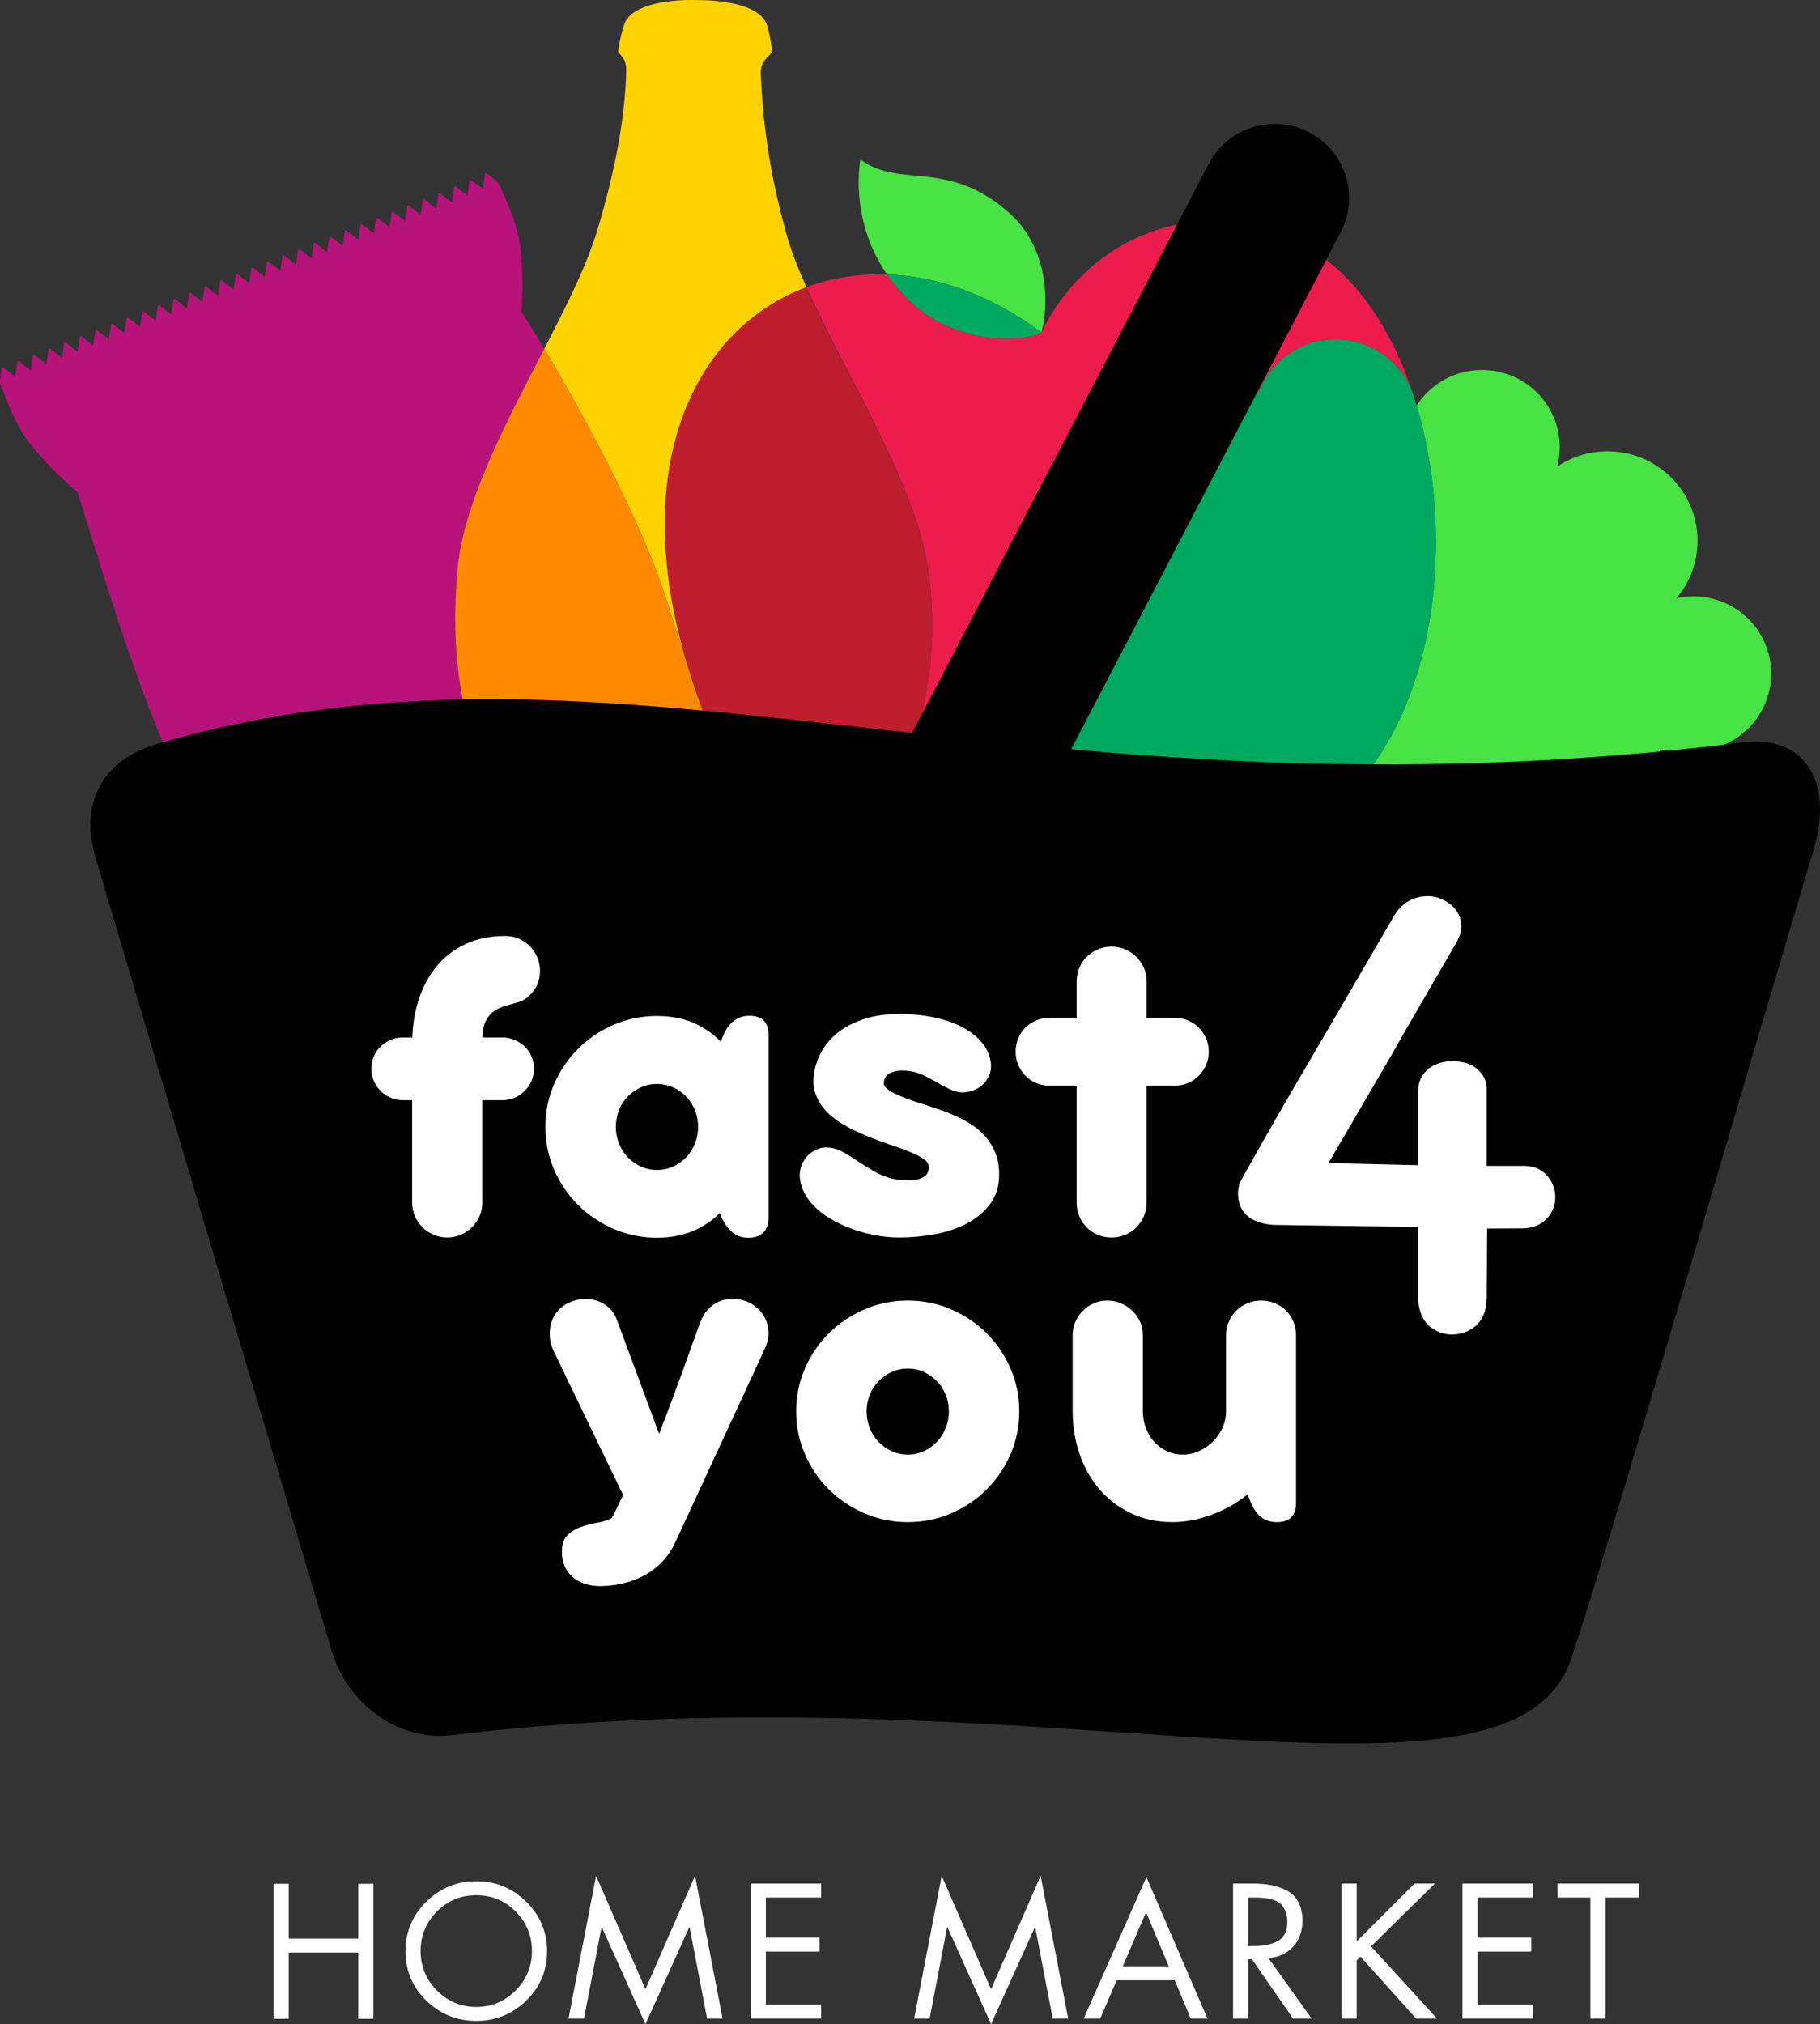 <?xml version="1.0" encoding="UTF-8"?>
<svg xmlns="http://www.w3.org/2000/svg" width="116" height="129" viewBox="0 0 116 129" fill="none">
  <rect x="0" y="0" width="116" height="129" fill="#333333" stroke="none"/>
  <path d="M59.219 36.789C58.555 31.122 53.915 24.01 51.366 18.301C43.974 21.046 39.428 30.557 44.552 44.559C47.537 52.714 52.315 56.041 56.704 57.022C57.233 47.968 60.184 45.015 59.219 36.789Z" fill="#BE1E2D"></path>
  <path d="M90.01 24.956C90.078 25.157 90.14 25.362 90.203 25.567C90.15 25.358 90.088 25.154 90.01 24.956Z" fill="#4DFF38"></path>
  <path d="M107.933 38.006C107.561 38.006 107.199 38.05 106.85 38.128C107.688 37.137 108.194 35.86 108.194 34.464C108.194 31.314 105.625 28.761 102.456 28.761C101.268 28.761 100.166 29.119 99.25 29.733C99.352 29.339 99.413 28.928 99.413 28.502C99.413 25.781 97.194 23.576 94.457 23.576C92.706 23.576 91.172 24.483 90.29 25.845C92.006 31.617 91.968 38.56 89.913 44.145C86.846 52.486 79.074 57.366 72.572 53.023C69.509 50.976 68.68 52.267 67.595 53.946C70.472 61.274 77.639 66.468 86.032 66.468C96.627 66.468 105.277 58.194 105.797 47.792C106.406 47.834 107.11 47.857 107.933 47.857C110.67 47.857 112.889 45.652 112.889 42.932C112.889 40.211 110.67 38.006 107.933 38.006Z" fill="#47E244"></path>
  <path d="M90.29 25.845C90.263 25.752 90.231 25.66 90.203 25.567C90.228 25.667 90.254 25.766 90.274 25.868C90.279 25.86 90.285 25.853 90.29 25.845Z" fill="#ED1C4D"></path>
  <path d="M71.67 33.277C71.418 32.583 71.273 31.837 71.273 31.057C71.273 27.443 74.221 24.514 77.856 24.514C78.697 24.514 79.496 24.677 80.235 24.961C80.995 23.012 82.894 21.628 85.124 21.628C87.351 21.628 89.251 23.01 90.011 24.957C88.644 20.89 86.374 17.5 83.299 15.73C77.056 12.138 69.592 14.667 66.37 21.18L66.37 21.181C64.752 21.998 60.807 21.682 58.271 19.444C57.56 18.816 56.989 18.155 56.53 17.488C54.731 17.428 52.996 17.705 51.395 18.301C53.938 24.006 58.572 31.112 59.23 36.778C60.184 45.003 57.226 47.961 56.683 57.016C61.502 58.086 65.855 56.333 66.847 55.034C67.124 54.673 67.365 54.3 67.595 53.945C66.725 51.73 66.242 49.322 66.242 46.8C66.242 41.56 68.308 36.802 71.67 33.277Z" fill="#ED1C4D"></path>
  <path d="M72.573 53.022C79.074 57.366 86.846 52.486 89.913 44.146C91.968 38.56 92.006 31.617 90.291 25.845C90.286 25.853 90.279 25.86 90.275 25.868C90.255 25.766 90.228 25.667 90.203 25.567C90.14 25.363 90.078 25.158 90.011 24.957C89.251 23.01 87.351 21.628 85.124 21.628C82.894 21.628 80.995 23.012 80.235 24.961C79.496 24.677 78.697 24.514 77.856 24.514C74.22 24.514 71.273 27.443 71.273 31.057C71.273 31.837 71.418 32.583 71.67 33.277C68.308 36.802 66.242 41.56 66.242 46.8C66.242 49.322 66.724 51.73 67.595 53.945C68.68 52.268 69.509 50.975 72.573 53.022Z" fill="#00A960"></path>
  <path d="M29.14 36.449C29.49 32.08 32.255 26.934 34.692 22.223C34.159 21.33 33.665 20.53 33.239 19.866C33.343 18.23 33.308 17.035 33.147 15.605C33.078 14.996 32.752 13.917 32.511 13.353L31.847 11.809C31.791 11.68 31.702 11.568 31.588 11.484L31.348 11.306L30.981 11.036L30.912 11.065L30.855 11.515L30.789 12.04L30.363 11.725L29.996 11.454L29.927 11.483L29.87 11.934L29.804 12.458L29.377 12.143L29.01 11.872L28.941 11.902L28.887 12.325L28.88 12.376L28.803 12.899L28.383 12.575L28.022 12.296L27.952 12.323L27.886 12.773L27.808 13.295L27.389 12.971L27.028 12.692L26.958 12.72L26.891 13.169L26.814 13.692L26.395 13.368L26.034 13.089L25.964 13.117L25.897 13.566L25.82 14.088L25.4 13.764L25.039 13.486L24.97 13.513L24.902 13.962L24.826 14.485L24.406 14.161L24.045 13.882L23.975 13.91L23.909 14.359L23.831 14.882L23.411 14.557L23.05 14.279L22.98 14.307L22.914 14.756L22.837 15.278L22.417 14.954L22.056 14.675L21.986 14.703L21.919 15.153L21.842 15.675L21.422 15.351L21.061 15.072L20.992 15.1L20.925 15.549L20.848 16.072L20.428 15.747L20.067 15.469L19.997 15.497L19.931 15.946L19.853 16.468L19.434 16.144L19.073 15.865L19.003 15.893L18.936 16.342L18.859 16.865L18.439 16.541L18.079 16.262L18.009 16.29L17.942 16.739L17.865 17.262L17.445 16.937L17.084 16.659L17.015 16.687L16.947 17.136L16.872 17.648L16.46 17.33L16.099 17.051L16.09 17.055L16.029 17.079L16.02 17.083L15.953 17.532L15.877 18.045L15.465 17.727L15.105 17.448L15.035 17.476L14.968 17.925L14.89 18.448L14.471 18.123L14.11 17.845L14.04 17.872L13.974 18.322L13.896 18.844L13.477 18.52L13.116 18.241L13.046 18.269L12.979 18.718L12.902 19.241L12.482 18.917L12.122 18.638L12.051 18.666L11.985 19.115L11.908 19.637L11.488 19.313L11.127 19.035L11.057 19.062L10.991 19.511L10.914 20.034L10.494 19.71L10.133 19.431L10.063 19.459L9.996 19.909L9.919 20.431L9.499 20.106L9.138 19.828L9.068 19.856L9.002 20.305L8.925 20.827L8.505 20.503L8.144 20.224L8.074 20.252L8.007 20.701L7.93 21.224L7.51 20.9L7.149 20.621L7.08 20.649L7.013 21.098L6.936 21.621L6.516 21.296L6.155 21.017L6.085 21.046L6.019 21.495L5.941 22.017L5.522 21.693L5.161 21.414L5.091 21.442L5.024 21.891L4.947 22.414L4.527 22.09L4.167 21.811L4.097 21.839L4.03 22.288L3.953 22.811L3.533 22.486L3.172 22.207L3.103 22.235L3.036 22.685L2.958 23.207L2.539 22.883L2.178 22.604L2.108 22.632L2.042 23.081L1.964 23.604L1.544 23.28L1.183 23.001L1.114 23.029L1.047 23.478L0.969 24.001L0.55 23.676L0.189 23.397L0.119 23.425L0.053 23.875L0.009 24.169C-0.012 24.308 0.005 24.45 0.058 24.581L0.687 26.139C0.917 26.707 1.454 27.7 1.839 28.178C2.762 29.327 3.602 30.209 4.885 31.327C4.954 31.387 4.982 31.477 5.009 31.564C6.35 35.845 8.284 42.425 10.518 47.623C12.506 52.327 16.527 58.823 16.551 60.5C16.552 60.539 16.557 60.577 16.56 60.615C16.642 61.812 16.541 63.041 16.143 64.183C16.136 64.2 16.131 64.215 16.126 64.228C16.124 64.233 16.122 64.237 16.12 64.241C16.117 64.249 16.114 64.257 16.112 64.264C16.11 64.267 16.109 64.271 16.108 64.274C16.105 64.279 16.103 64.284 16.102 64.288C16.101 64.289 16.1 64.291 16.1 64.293C16.098 64.295 16.097 64.298 16.097 64.298V64.299L17.081 66.735C17.134 66.865 17.22 66.979 17.332 67.066L17.569 67.249L17.929 67.528L17.999 67.499L18.066 67.05L18.143 66.528L18.563 66.852L18.924 67.131L18.994 67.103L19.06 66.653L19.138 66.131L19.557 66.455L19.918 66.734L19.988 66.706L20.054 66.257L20.132 65.734L20.552 66.058L20.913 66.338L20.982 66.309L21.049 65.86L21.127 65.338L21.546 65.662L21.907 65.941L21.977 65.913L22.043 65.463L22.121 64.941L22.541 65.265L22.901 65.544L22.971 65.516L23.038 65.067L23.116 64.545L23.535 64.869L23.895 65.147L23.965 65.12L24.032 64.67L24.11 64.148L24.529 64.472L24.89 64.751L24.96 64.723L25.026 64.274L25.104 63.751L25.523 64.075L25.884 64.354L25.954 64.326L26.021 63.877L26.098 63.355L26.518 63.679L26.879 63.958L26.949 63.93L27.015 63.48L27.093 62.958L27.512 63.282L27.873 63.561L27.943 63.533L28.01 63.084L28.087 62.561L28.507 62.886L28.868 63.164L28.938 63.136L29.004 62.687L29.082 62.165L29.501 62.489L29.862 62.768L29.932 62.74L29.999 62.291L30.076 61.768L30.495 62.092L30.856 62.371L30.926 62.343L30.993 61.894L31.07 61.371L31.49 61.696L31.78 61.92C31.853 61.081 31.905 60.247 31.926 59.421C32.206 48.18 28.263 47.416 29.14 36.449Z" fill="#B7137B"></path>
  <path d="M48.888 51.219C48.888 51.219 48.879 51.216 48.877 51.215C48.873 51.214 48.868 51.211 48.863 51.209C48.861 51.208 48.857 51.206 48.853 51.204C48.847 51.202 48.839 51.198 48.831 51.194C48.827 51.192 48.823 51.19 48.818 51.188C48.805 51.182 48.791 51.175 48.775 51.167C48.258 50.904 47.778 50.579 47.332 50.212C48.057 51.3 48.826 52.238 49.623 53.041L48.888 51.219Z" fill="#4DA554"></path>
  <path d="M43.977 42.921C44.032 43.095 44.087 43.268 44.145 43.444C44.09 43.272 44.034 43.098 43.977 42.921Z" fill="#4DA554"></path>
  <path d="M45.991 48.876C46.396 49.358 46.843 49.81 47.332 50.212C46.296 48.656 45.349 46.794 44.537 44.569C44.398 44.19 44.27 43.816 44.146 43.444C44.923 45.836 45.619 47.746 46.261 48.433C46.288 48.461 45.967 48.846 45.991 48.876Z" fill="#F57718"></path>
  <path d="M56.598 60.05C56.595 58.964 56.626 57.957 56.682 57.016C54.328 56.493 51.863 55.295 49.623 53.041L49.872 53.656C49.924 53.786 49.941 53.928 49.921 54.067L49.877 54.362L49.81 54.811L49.74 54.839L49.38 54.56L48.96 54.236L48.883 54.759L48.816 55.208L48.746 55.236L48.385 54.957L47.966 54.633L47.888 55.155L47.821 55.604L47.751 55.632L47.391 55.354L46.971 55.029L46.894 55.551L46.827 56.001L46.757 56.029L46.396 55.75L45.977 55.426L45.899 55.948L45.833 56.398L45.763 56.425L45.402 56.147L44.983 55.823L44.905 56.345L44.838 56.794L44.768 56.822L44.408 56.543L43.988 56.219L43.911 56.742L43.844 57.191L43.774 57.219L43.413 56.94L42.994 56.615L42.916 57.138L42.85 57.588L42.78 57.615L42.419 57.337L41.999 57.012L41.922 57.535L41.855 57.984L41.785 58.012L41.424 57.733L41.005 57.409L40.927 57.931L40.861 58.381L40.791 58.409L40.43 58.13L40.011 57.806L39.933 58.328L39.866 58.778L39.797 58.806L39.436 58.526L39.016 58.202L38.939 58.725L38.872 59.174L38.802 59.202L38.441 58.923L38.022 58.599L37.944 59.121L37.878 59.571L37.808 59.599L37.447 59.32L37.027 58.995L36.95 59.518L36.883 59.967L36.813 59.995L36.453 59.716L36.033 59.392L35.955 59.915L35.889 60.364L35.819 60.392L35.458 60.113L35.039 59.789L34.961 60.311L34.894 60.761L34.825 60.788L34.464 60.51L34.052 60.192L33.976 60.704L33.91 61.153L33.9 61.157L33.84 61.181L33.83 61.185L33.469 60.906L33.058 60.588L32.982 61.101L32.915 61.55L32.845 61.578L32.484 61.299L32.065 60.975L31.988 61.497L31.921 61.947L31.851 61.975L31.78 61.92C31.341 66.955 30.051 72.187 29.038 77.232C28.349 80.672 27.788 84.025 27.719 87.167C27.579 93.598 36.808 95.663 42.501 95.725L43.532 95.737C49.225 95.799 59.527 93.947 59.529 87.515C59.531 79.196 56.622 69.054 56.598 60.05Z" fill="#F57718"></path>
  <path d="M43.977 42.921C39.801 29.829 44.286 20.946 51.395 18.301C50.861 17.104 50.418 15.966 50.125 14.919C48.915 10.592 48.611 7.362 48.485 4.72C48.438 3.747 49.239 3.511 49.206 3.24C49.127 2.581 49.025 2.022 48.874 1.58C48.408 0.217 45.758 -0.006 44.355 0.004C42.954 -0.036 40.293 0.178 39.797 1.53C39.632 1.98 39.507 2.553 39.396 3.232C39.358 3.466 39.946 3.564 39.916 4.555C39.834 7.208 39.353 10.448 38.036 14.787C37.469 16.654 36.447 18.791 35.292 21.056C35.096 21.441 34.894 21.831 34.692 22.223C37.213 26.453 40.624 32.824 42.137 37.235C42.8 39.169 43.41 41.156 43.977 42.921Z" fill="#FED300"></path>
  <path d="M31.921 61.947L31.988 61.498L32.065 60.975L32.485 61.299L32.845 61.578L32.915 61.55L32.982 61.101L33.058 60.588L33.469 60.907L33.83 61.185L33.84 61.181L33.9 61.158L33.91 61.154L33.976 60.704L34.053 60.192L34.464 60.51L34.825 60.789L34.895 60.761L34.961 60.312L35.039 59.789L35.458 60.113L35.819 60.392L35.889 60.364L35.956 59.915L36.033 59.392L36.453 59.717L36.813 59.995L36.883 59.968L36.95 59.518L37.027 58.996L37.447 59.32L37.808 59.599L37.878 59.571L37.944 59.122L38.022 58.599L38.441 58.923L38.802 59.202L38.872 59.174L38.939 58.725L39.016 58.202L39.436 58.527L39.797 58.806L39.866 58.778L39.933 58.328L40.011 57.806L40.43 58.13L40.791 58.409L40.861 58.381L40.927 57.932L41.005 57.409L41.425 57.733L41.785 58.012L41.855 57.984L41.922 57.535L42 57.013L42.419 57.337L42.78 57.616L42.85 57.588L42.916 57.139L42.994 56.616L43.414 56.94L43.774 57.219L43.844 57.191L43.911 56.742L43.989 56.219L44.408 56.544L44.768 56.822L44.838 56.794L44.905 56.345L44.983 55.823L45.402 56.147L45.763 56.426L45.833 56.398L45.899 55.949L45.977 55.426L46.397 55.75L46.757 56.029L46.827 56.001L46.894 55.552L46.971 55.029L47.391 55.354L47.752 55.632L47.822 55.604L47.888 55.155L47.966 54.633L48.385 54.957L48.746 55.236L48.816 55.208L48.883 54.759L48.961 54.236L49.38 54.56L49.741 54.839L49.811 54.812L49.877 54.362L49.921 54.067C49.941 53.928 49.924 53.787 49.872 53.656L49.623 53.041C48.826 52.238 48.057 51.3 47.332 50.212C46.843 49.81 46.396 49.358 45.991 48.876C45.967 48.847 46.288 48.461 46.26 48.433C45.619 47.746 44.923 45.836 44.146 43.444C44.087 43.269 44.032 43.095 43.977 42.921C43.41 41.156 42.801 39.169 42.137 37.236C40.624 32.824 37.213 26.453 34.692 22.223C32.256 26.935 29.49 32.08 29.14 36.45C28.263 47.416 32.206 48.18 31.926 59.422C31.905 60.248 31.853 61.081 31.78 61.92L31.851 61.975L31.921 61.947Z" fill="#FF8A00"></path>
  <path d="M66.37 21.18C66.806 19.764 67.014 15.954 64.32 13.565C60.393 10.082 57.36 12.058 54.838 10.164C54.838 10.164 54.079 13.926 56.53 17.488C59.738 17.595 63.148 18.78 66.37 21.181L66.37 21.18Z" fill="#47E244"></path>
  <path d="M10.034 47.407C6.51 48.437 5.049 51.172 6.099 54.698L21.148 105.231C22.143 108.572 25.344 111 28.824 110.58C65.963 106.099 96.338 117.199 100.152 105.693C102.895 97.418 111.159 68.941 115.618 54.082C116.758 50.283 115.375 46.784 111.08 47.317C64.819 53.051 39.499 38.792 10.034 47.407Z" fill="black"></path>
  <path d="M83.424 8.427C81.1 7.231 78.239 8.134 77.036 10.444L54.136 54.391C52.932 56.702 53.841 59.545 56.166 60.741C58.49 61.938 61.351 61.035 62.555 58.724L85.454 14.777C86.658 12.467 85.75 9.624 83.424 8.427Z" fill="black"></path>
  <path d="M34.417 61.873C34.417 62.298 34.31 62.68 34.097 63.02C33.883 63.36 33.595 63.62 33.235 63.799C32.93 63.903 32.631 63.993 32.337 64.068C32.042 64.144 31.778 64.255 31.546 64.401C31.313 64.548 31.123 64.76 30.976 65.038C30.828 65.317 30.75 65.711 30.741 66.221V76.645C30.741 76.947 30.684 77.23 30.57 77.495C30.456 77.759 30.296 77.995 30.092 78.203C29.888 78.411 29.65 78.574 29.38 78.691C29.109 78.809 28.816 78.868 28.503 78.868C28.19 78.868 27.895 78.807 27.62 78.684C27.344 78.562 27.107 78.399 26.907 78.196C26.707 77.993 26.551 77.757 26.437 77.487C26.323 77.218 26.266 76.938 26.266 76.645V66.575C26.266 65.546 26.401 64.606 26.672 63.757C26.943 62.907 27.332 62.178 27.84 61.569C28.349 60.96 28.969 60.487 29.7 60.152C30.432 59.817 31.258 59.65 32.18 59.65C32.493 59.65 32.786 59.706 33.056 59.819C33.327 59.933 33.562 60.091 33.762 60.294C33.962 60.497 34.12 60.733 34.239 61.002C34.358 61.271 34.417 61.561 34.417 61.873ZM32.023 66.122C32.299 66.122 32.557 66.174 32.8 66.278C33.042 66.382 33.256 66.521 33.441 66.695C33.626 66.87 33.771 67.08 33.876 67.326C33.98 67.571 34.033 67.835 34.033 68.119C34.033 68.393 33.98 68.65 33.876 68.891C33.771 69.131 33.626 69.344 33.441 69.528C33.256 69.713 33.042 69.856 32.8 69.96C32.557 70.064 32.299 70.116 32.023 70.116H25.681C25.396 70.116 25.133 70.064 24.89 69.96C24.648 69.856 24.437 69.713 24.257 69.528C24.076 69.344 23.933 69.131 23.829 68.891C23.724 68.65 23.672 68.393 23.672 68.119C23.672 67.835 23.724 67.571 23.829 67.326C23.933 67.08 24.076 66.87 24.257 66.695C24.437 66.521 24.648 66.382 24.89 66.278C25.133 66.174 25.396 66.122 25.681 66.122H32.023Z" fill="white"></path>
  <path d="M48.985 77.565C48.985 77.99 48.878 78.316 48.664 78.543C48.45 78.769 48.13 78.883 47.702 78.883C47.274 78.883 46.92 78.757 46.64 78.507C46.36 78.257 46.135 77.929 45.963 77.523L45.052 75.03L44.51 75.002V71.83C44.51 71.518 44.569 71.228 44.688 70.959C44.807 70.689 44.968 70.453 45.172 70.251C45.377 70.048 45.614 69.889 45.885 69.776C46.156 69.662 46.443 69.606 46.747 69.606C47.061 69.606 47.355 69.662 47.631 69.776C47.907 69.889 48.144 70.048 48.343 70.251C48.542 70.453 48.699 70.689 48.814 70.959C48.927 71.228 48.985 71.518 48.985 71.83V77.565ZM48.985 72.013C48.985 72.325 48.927 72.615 48.814 72.885C48.699 73.154 48.542 73.39 48.343 73.593C48.144 73.796 47.907 73.954 47.631 74.067C47.355 74.18 47.061 74.237 46.747 74.237C46.443 74.237 46.156 74.18 45.885 74.067C45.614 73.954 45.377 73.796 45.172 73.593C44.968 73.39 44.807 73.154 44.688 72.885C44.569 72.615 44.51 72.325 44.51 72.013V68.614L45.052 68.572L45.963 66.348C46.135 65.82 46.37 65.418 46.669 65.144C46.968 64.871 47.332 64.734 47.759 64.734C48.576 64.734 48.985 65.14 48.985 65.952V72.013ZM44.496 71.815C44.496 71.447 44.429 71.095 44.296 70.76C44.163 70.425 43.978 70.135 43.74 69.889C43.502 69.644 43.225 69.448 42.907 69.302C42.588 69.155 42.244 69.082 41.873 69.082C41.503 69.082 41.158 69.155 40.84 69.302C40.522 69.448 40.244 69.644 40.007 69.889C39.769 70.135 39.584 70.425 39.451 70.76C39.318 71.095 39.251 71.447 39.251 71.815C39.251 72.183 39.318 72.535 39.451 72.87C39.584 73.206 39.769 73.498 40.007 73.749C40.244 73.998 40.522 74.197 40.84 74.344C41.158 74.49 41.503 74.563 41.873 74.563C42.244 74.563 42.588 74.49 42.907 74.344C43.225 74.197 43.502 73.998 43.74 73.749C43.978 73.498 44.163 73.206 44.296 72.87C44.429 72.535 44.496 72.183 44.496 71.815ZM47.844 71.815C47.844 72.788 47.717 73.704 47.46 74.563C47.203 75.422 46.825 76.17 46.327 76.807C45.828 77.445 45.206 77.95 44.46 78.323C43.714 78.696 42.852 78.883 41.873 78.883C40.905 78.883 39.987 78.696 39.123 78.323C38.258 77.95 37.503 77.445 36.857 76.807C36.211 76.17 35.7 75.422 35.325 74.563C34.95 73.704 34.762 72.788 34.762 71.815C34.762 70.843 34.95 69.929 35.325 69.075C35.7 68.22 36.211 67.472 36.857 66.83C37.503 66.188 38.258 65.681 39.123 65.307C39.987 64.935 40.905 64.748 41.873 64.748C42.852 64.748 43.714 64.935 44.46 65.307C45.206 65.681 45.828 66.188 46.327 66.83C46.825 67.472 47.203 68.22 47.46 69.075C47.717 69.929 47.844 70.843 47.844 71.815Z" fill="white"></path>
  <path d="M57.27 78.868C56.843 78.868 56.394 78.828 55.923 78.748C55.453 78.668 54.99 78.552 54.534 78.401C54.078 78.25 53.641 78.064 53.223 77.841C52.805 77.62 52.432 77.365 52.104 77.076C51.776 76.789 51.513 76.468 51.313 76.114C51.114 75.759 51 75.38 50.971 74.973C50.962 74.709 51.007 74.459 51.107 74.223C51.207 73.987 51.344 73.784 51.52 73.614C51.696 73.444 51.902 73.314 52.14 73.225C52.377 73.135 52.629 73.109 52.895 73.146C53.181 73.175 53.473 73.274 53.772 73.444C54.071 73.614 54.382 73.808 54.705 74.025C55.028 74.242 55.37 74.454 55.731 74.662C56.092 74.87 56.481 75.025 56.9 75.129C57.138 75.167 57.392 75.195 57.662 75.214C57.933 75.233 58.183 75.221 58.411 75.179C58.639 75.136 58.826 75.054 58.973 74.931C59.121 74.808 59.194 74.62 59.194 74.365C59.194 74.176 59.078 74.003 58.845 73.848C58.612 73.692 58.306 73.538 57.926 73.387C57.546 73.236 57.118 73.081 56.643 72.92C56.168 72.759 55.689 72.58 55.204 72.382C54.719 72.183 54.254 71.957 53.808 71.702C53.361 71.447 52.978 71.152 52.66 70.817C52.342 70.482 52.109 70.097 51.962 69.662C51.815 69.228 51.803 68.728 51.927 68.161C52.012 67.755 52.176 67.342 52.418 66.922C52.66 66.502 53 66.122 53.437 65.782C53.874 65.442 54.416 65.163 55.062 64.946C55.708 64.729 56.472 64.62 57.356 64.62C58.078 64.62 58.771 64.686 59.436 64.819C60.102 64.951 60.697 65.147 61.225 65.407C61.752 65.666 62.187 65.99 62.529 66.377C62.871 66.764 63.08 67.217 63.156 67.737C63.185 68.076 63.136 68.369 63.014 68.614C62.89 68.86 62.726 69.063 62.522 69.224C62.317 69.384 62.092 69.495 61.845 69.556C61.598 69.618 61.36 69.634 61.132 69.606C60.914 69.569 60.693 69.495 60.469 69.386C60.246 69.278 60.02 69.157 59.792 69.025C59.565 68.893 59.327 68.763 59.08 68.636C58.833 68.508 58.581 68.407 58.325 68.331C58.059 68.266 57.807 68.23 57.57 68.225C57.332 68.22 57.121 68.246 56.935 68.303C56.75 68.359 56.603 68.449 56.494 68.572C56.384 68.695 56.33 68.855 56.33 69.053C56.33 69.252 56.556 69.462 57.007 69.683C57.458 69.906 58.054 70.13 58.795 70.356C59.099 70.46 59.431 70.572 59.792 70.689C60.154 70.808 60.515 70.947 60.876 71.107C61.237 71.267 61.586 71.456 61.923 71.673C62.26 71.891 62.56 72.15 62.822 72.453C63.083 72.755 63.292 73.102 63.448 73.494C63.605 73.886 63.683 74.336 63.683 74.846C63.683 75.573 63.501 76.189 63.135 76.694C62.769 77.2 62.287 77.615 61.688 77.941C61.09 78.266 60.405 78.502 59.636 78.649C58.866 78.795 58.078 78.868 57.27 78.868Z" fill="white"></path>
  <path d="M68.622 62.553C68.622 62.241 68.679 61.951 68.793 61.682C68.907 61.413 69.064 61.179 69.263 60.981C69.463 60.782 69.698 60.624 69.969 60.506C70.239 60.388 70.536 60.329 70.86 60.329C71.163 60.329 71.451 60.388 71.722 60.506C71.993 60.624 72.227 60.782 72.427 60.981C72.626 61.179 72.785 61.413 72.904 61.682C73.023 61.951 73.082 62.241 73.082 62.553V76.644C73.082 76.956 73.023 77.246 72.904 77.516C72.785 77.785 72.626 78.021 72.427 78.224C72.227 78.427 71.993 78.585 71.722 78.698C71.451 78.812 71.163 78.868 70.86 78.868C70.536 78.868 70.239 78.812 69.969 78.698C69.698 78.585 69.463 78.427 69.263 78.224C69.064 78.021 68.907 77.785 68.793 77.516C68.679 77.246 68.622 76.956 68.622 76.644V62.553ZM74.861 64.861C75.165 64.861 75.45 64.918 75.716 65.031C75.982 65.144 76.212 65.298 76.407 65.492C76.601 65.685 76.756 65.914 76.87 66.178C76.984 66.442 77.041 66.731 77.041 67.042C77.041 67.335 76.984 67.611 76.87 67.871C76.756 68.131 76.601 68.359 76.407 68.558C76.212 68.756 75.982 68.912 75.716 69.025C75.45 69.138 75.165 69.195 74.861 69.195H66.915C66.601 69.195 66.311 69.138 66.045 69.025C65.779 68.912 65.549 68.756 65.354 68.558C65.16 68.359 65.007 68.131 64.899 67.871C64.789 67.611 64.735 67.335 64.735 67.042C64.735 66.731 64.789 66.442 64.899 66.178C65.007 65.914 65.16 65.685 65.354 65.492C65.549 65.298 65.779 65.144 66.045 65.031C66.311 64.918 66.601 64.861 66.915 64.861H74.861Z" fill="white"></path>
  <path d="M39.719 95.28C39.71 95.271 39.641 95.129 39.512 94.855C39.384 94.581 39.213 94.227 38.999 93.793C38.786 93.359 38.546 92.865 38.28 92.312C38.014 91.76 37.743 91.196 37.467 90.62C36.812 89.27 36.075 87.74 35.258 86.032C35.125 85.739 35.052 85.439 35.038 85.132C35.023 84.825 35.059 84.537 35.144 84.268C35.23 83.999 35.368 83.756 35.558 83.539C35.748 83.322 35.985 83.147 36.27 83.015C36.555 82.883 36.855 82.807 37.168 82.788C37.481 82.769 37.778 82.807 38.059 82.901C38.339 82.996 38.591 83.145 38.814 83.348C39.037 83.551 39.206 83.808 39.32 84.119L42.013 91.385C42.859 89.167 43.495 87.448 43.923 86.23C44.35 85.012 44.621 84.28 44.735 84.035C44.859 83.761 45.029 83.525 45.249 83.326C45.467 83.128 45.711 82.981 45.983 82.887C46.253 82.793 46.541 82.755 46.844 82.774C47.148 82.793 47.452 82.873 47.756 83.015C47.908 83.09 48.079 83.209 48.269 83.369C48.46 83.529 48.621 83.737 48.754 83.992C48.887 84.247 48.963 84.544 48.982 84.884C49.001 85.224 48.911 85.607 48.711 86.032L43.054 98.268C42.636 99.175 42.009 99.867 41.172 100.343C40.337 100.819 39.377 101.067 38.294 101.086C37.533 101.086 36.931 100.888 36.484 100.492C36.037 100.095 35.814 99.561 35.814 98.891C35.814 98.419 35.933 98.067 36.171 97.836C36.408 97.605 36.695 97.43 37.033 97.312C37.37 97.194 37.719 97.104 38.08 97.043C38.441 96.981 38.75 96.88 39.007 96.739L39.719 95.28Z" fill="white"></path>
  <path d="M55.233 89.947C55.233 90.316 55.3 90.669 55.433 91.005C55.566 91.341 55.751 91.635 55.989 91.886C56.226 92.136 56.504 92.335 56.822 92.482C57.14 92.628 57.485 92.702 57.856 92.702C58.226 92.702 58.57 92.628 58.888 92.482C59.207 92.335 59.484 92.136 59.722 91.886C59.96 91.635 60.145 91.341 60.278 91.005C60.411 90.669 60.477 90.316 60.477 89.947C60.477 89.578 60.411 89.228 60.278 88.896C60.145 88.565 59.96 88.276 59.722 88.03C59.484 87.784 59.207 87.588 58.888 87.441C58.57 87.294 58.226 87.221 57.856 87.221C57.485 87.221 57.14 87.294 56.822 87.441C56.504 87.588 56.226 87.784 55.989 88.03C55.751 88.276 55.566 88.565 55.433 88.896C55.3 89.228 55.233 89.578 55.233 89.947ZM50.744 89.94C50.744 88.977 50.932 88.066 51.307 87.207C51.682 86.347 52.193 85.599 52.839 84.962C53.485 84.324 54.24 83.82 55.105 83.446C55.969 83.074 56.886 82.887 57.856 82.887C58.834 82.887 59.756 83.074 60.62 83.446C61.484 83.82 62.237 84.324 62.879 84.962C63.52 85.599 64.028 86.347 64.404 87.207C64.779 88.066 64.967 88.977 64.967 89.94C64.967 90.912 64.779 91.829 64.404 92.687C64.028 93.547 63.52 94.295 62.879 94.932C62.237 95.57 61.484 96.075 60.62 96.448C59.756 96.821 58.834 97.007 57.856 97.007C56.886 97.007 55.969 96.821 55.105 96.448C54.24 96.075 53.485 95.57 52.839 94.932C52.193 94.295 51.682 93.547 51.307 92.687C50.932 91.829 50.744 90.912 50.744 89.94Z" fill="white"></path>
  <path d="M82.604 95.789C82.604 96.602 82.195 97.007 81.378 97.007C80.951 97.007 80.592 96.881 80.302 96.627C80.012 96.373 79.773 95.963 79.583 95.398L78.685 92.829L78.143 92.787V85.1C78.143 84.788 78.202 84.497 78.322 84.228C78.44 83.958 78.6 83.724 78.799 83.525C78.998 83.327 79.233 83.171 79.504 83.057C79.775 82.944 80.062 82.887 80.366 82.887C80.69 82.887 80.986 82.944 81.257 83.057C81.528 83.17 81.763 83.326 81.963 83.524C82.162 83.723 82.319 83.956 82.433 84.225C82.546 84.494 82.604 84.785 82.604 85.096V95.789ZM72.842 89.95C72.842 90.319 72.906 90.671 73.034 91.007C73.163 91.343 73.338 91.636 73.562 91.887C73.785 92.137 74.051 92.336 74.36 92.482C74.668 92.628 75.008 92.702 75.378 92.702C75.749 92.702 76.101 92.626 76.433 92.474C76.766 92.322 77.06 92.118 77.317 91.862C77.574 91.606 77.775 91.312 77.923 90.98C78.069 90.648 78.143 90.296 78.143 89.926L79.968 94.84C79.54 95.247 79.096 95.586 78.635 95.86C78.174 96.134 77.716 96.356 77.26 96.526C76.804 96.696 76.362 96.818 75.934 96.894C75.507 96.97 75.108 97.007 74.737 97.007C73.768 97.007 72.889 96.821 72.101 96.448C71.312 96.075 70.642 95.57 70.091 94.933C69.54 94.295 69.115 93.547 68.816 92.688C68.517 91.829 68.367 90.912 68.367 89.94V85.082C68.367 84.79 68.424 84.511 68.538 84.247C68.652 83.982 68.809 83.749 69.009 83.546C69.208 83.343 69.441 83.182 69.707 83.064C69.973 82.946 70.263 82.887 70.576 82.887C70.89 82.887 71.182 82.946 71.453 83.064C71.723 83.183 71.963 83.341 72.172 83.539C72.381 83.739 72.545 83.97 72.664 84.234C72.782 84.499 72.842 84.783 72.842 85.086V89.95Z" fill="white"></path>
  <path d="M94.761 82.766C94.731 83.543 94.5 84.116 94.07 84.49C93.639 84.863 93.126 85.049 92.532 85.049C92.026 85.049 91.565 84.885 91.149 84.557C90.732 84.228 90.48 83.692 90.391 82.946V78.2L81.156 78.066C79.654 77.946 78.904 77.259 78.904 76.006C78.904 75.916 78.934 75.723 78.994 75.424C80.014 73.574 81.051 71.746 82.102 69.939C83.153 68.134 84.204 66.336 85.256 64.545L88.905 58.278C89.415 57.501 90.121 57.113 91.022 57.113C91.532 57.113 92.013 57.293 92.463 57.652C92.914 58.011 93.139 58.49 93.139 59.088C93.139 59.358 93.033 59.687 92.824 60.076C92.132 61.273 91.442 62.463 90.751 63.645C90.06 64.827 89.37 66.031 88.679 67.258L84.67 74.125L90.391 74.26V69.514C90.391 68.272 91.461 67.634 92.532 67.634C93.066 67.634 93.602 67.728 94.003 68.012C94.404 68.296 94.761 68.758 94.761 69.38V74.305H97.173C98.453 74.305 99.13 75.365 99.13 76.297C99.13 77.271 98.428 78.29 96.991 78.29C96.722 78.29 95.584 78.293 94.785 78.3C94.785 79.511 94.761 82.766 94.761 82.766Z" fill="white"></path>
  <path d="M18.401 123.548H22.834V120.055H23.799V128.661H22.834V124.438H18.401V128.661H17.436V120.055H18.401V123.548Z" fill="white"></path>
  <path d="M32.871 121.827C32.183 121.131 31.344 120.783 30.356 120.783C29.369 120.783 28.53 121.131 27.841 121.827C27.152 122.523 26.808 123.362 26.808 124.344C26.808 125.318 27.154 126.154 27.847 126.855C28.539 127.555 29.376 127.905 30.356 127.905C31.336 127.905 32.172 127.555 32.865 126.855C33.559 126.154 33.905 125.318 33.905 124.344C33.905 123.362 33.56 122.523 32.871 121.827ZM27.169 121.199C28.053 120.328 29.116 119.892 30.356 119.892C31.596 119.892 32.659 120.328 33.543 121.199C34.428 122.071 34.869 123.123 34.869 124.355C34.869 125.588 34.428 126.636 33.543 127.5C32.659 128.363 31.596 128.795 30.356 128.795C29.116 128.795 28.053 128.363 27.169 127.5C26.285 126.636 25.843 125.588 25.843 124.355C25.843 123.123 26.285 122.071 27.169 121.199Z" fill="white"></path>
  <path d="M36.236 128.646L37.993 119.55L41.14 126.774L44.299 119.55L46.055 128.646H45.068L43.953 122.825H43.931L41.14 129L38.361 122.825H38.338L37.224 128.646H36.236Z" fill="white"></path>
  <path d="M47.847 128.646V120.04H52.337V120.931H48.812V123.488H52.234V124.378H48.812V127.756H52.337V128.646H47.847Z" fill="white"></path>
  <path d="M58.264 128.646L60.02 119.55L63.167 126.774L66.326 119.55L68.083 128.646H67.095L65.981 122.825H65.958L63.167 129L60.388 122.825H60.365L59.251 128.646H58.264Z" fill="white"></path>
  <path d="M74.491 125.314L73.044 121.867L71.562 125.314H74.491ZM74.87 126.204H71.172L70.127 128.647H69.07L73.067 119.63L76.96 128.647H75.892L74.87 126.204Z" fill="white"></path>
  <path d="M79.555 120.931V124.024H79.854C80.159 124.024 80.43 124.005 80.663 123.967C80.897 123.929 81.126 123.859 81.352 123.756C81.578 123.653 81.75 123.495 81.869 123.282C81.988 123.069 82.047 122.803 82.047 122.483C82.047 122.209 82.005 121.975 81.921 121.781C81.836 121.587 81.733 121.435 81.611 121.325C81.488 121.215 81.324 121.129 81.117 121.068C80.91 121.007 80.713 120.969 80.525 120.954C80.338 120.938 80.11 120.931 79.842 120.931H79.555ZM79.555 124.868V128.646H78.59V120.041H79.842C80.286 120.041 80.684 120.075 81.036 120.143C81.389 120.212 81.722 120.33 82.036 120.497C82.35 120.665 82.591 120.91 82.759 121.233C82.928 121.557 83.012 121.95 83.012 122.414C83.012 123.077 82.817 123.624 82.426 124.058C82.036 124.492 81.507 124.735 80.841 124.789L83.598 128.646H82.415L79.796 124.868H79.555Z" fill="white"></path>
  <path d="M86.469 123.727L90.156 120.041H91.453L87.387 124.047L91.591 128.646H90.259L86.71 124.697L86.469 124.937V128.646H85.504V120.041H86.469V123.727Z" fill="white"></path>
  <path d="M93.21 128.646V120.04H97.7V120.931H94.175V123.488H97.597V124.378H94.175V127.756H97.7V128.646H93.21Z" fill="white"></path>
  <path d="M102.329 120.931V128.646H101.364V120.931H99.274V120.041H104.442V120.931H102.329Z" fill="white"></path>
  <path d="M58.271 19.444C60.807 21.682 64.751 21.998 66.369 21.181C66.37 21.181 66.37 21.18 66.37 21.18C66.37 21.18 66.369 21.181 66.369 21.181C63.148 18.78 59.738 17.595 56.529 17.488C56.989 18.156 57.56 18.816 58.271 19.444Z" fill="#00A960"></path>
</svg>
